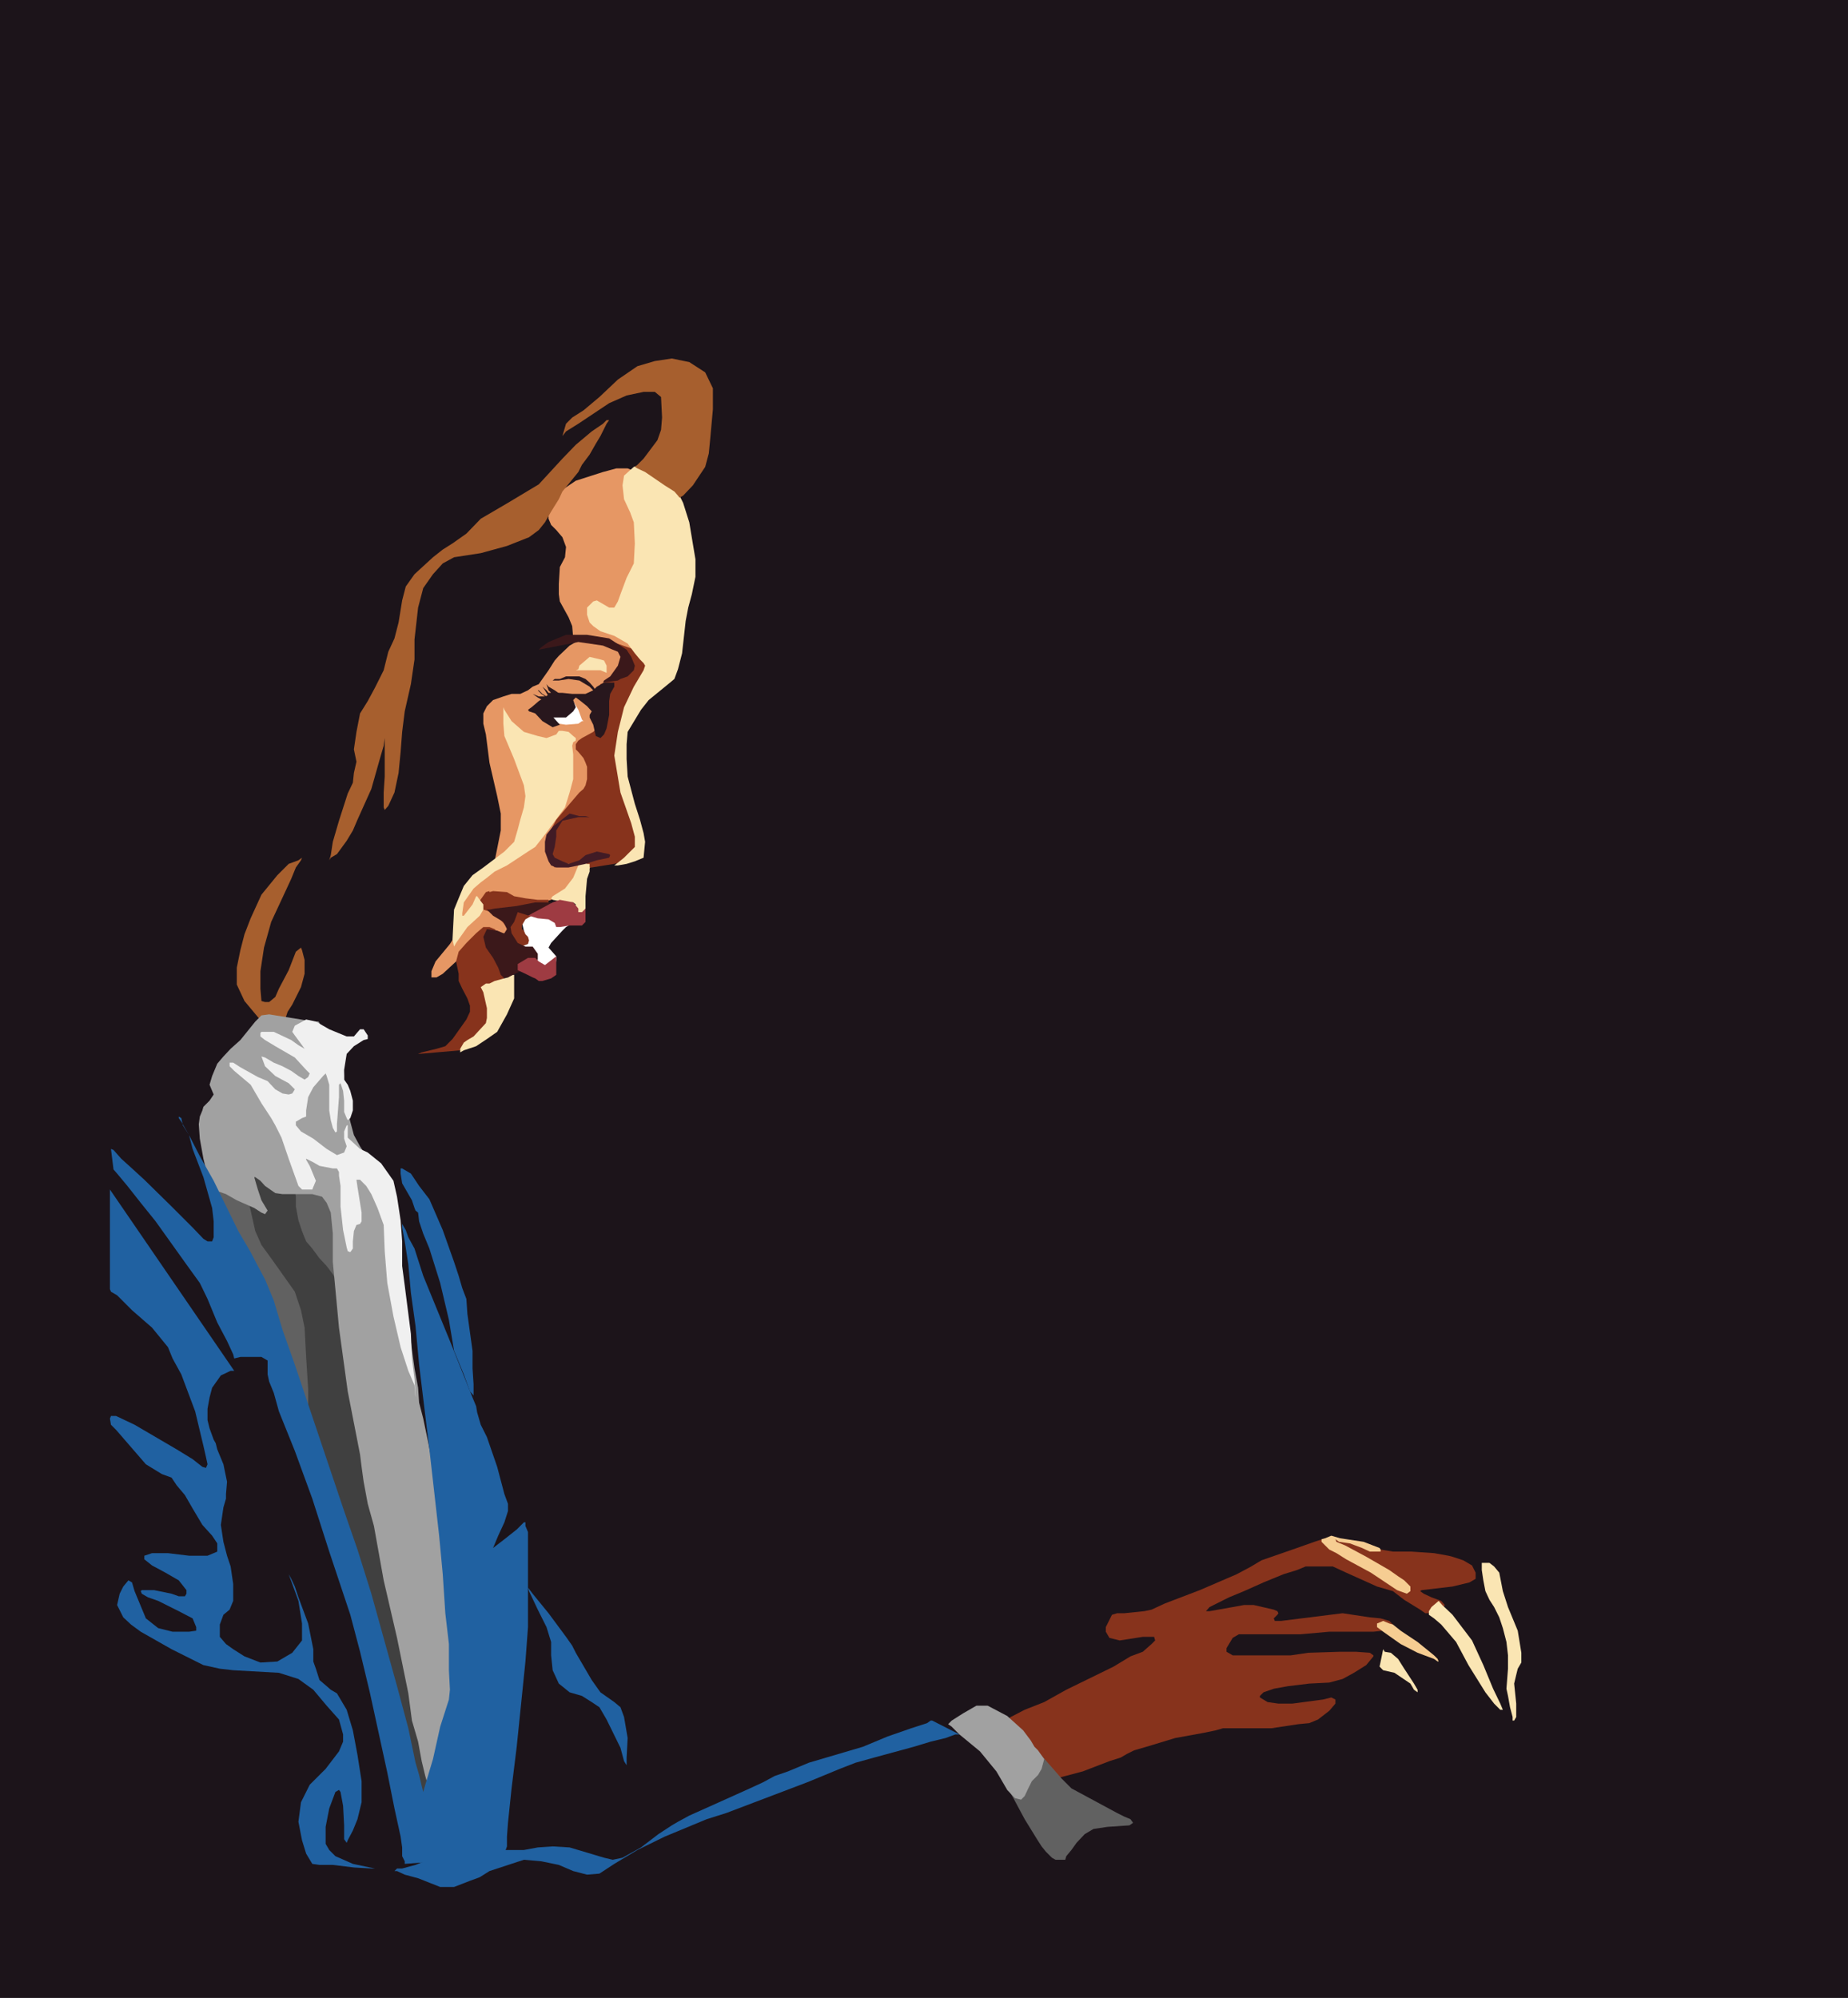 <svg xmlns="http://www.w3.org/2000/svg" width="359.801" height="389"><rect width="100%" height="100%" fill="#808080" stroke="none"/><path fill="#1c141a" d="M0 0v389h359.8V0H0"/><path fill="#87331c" d="m282 302.902-2.797-.5-4.402-.3h-3.598l-2.402-.403-2.098-.797-3.101-.703-3.399-.699H258l-2.098.7-3.402 1.202-6.898 2.399-2 1.199-2.801 1.5-7.2 3.102-6.8 2.597-2.598 1.203-1.402.297-3.899.403H217.5l-1 .3-1.2 2.399v.898l.7 1.203 2 .5 4.5-.703h2.203l.2.703-.7.7-1.703 1.5-2.398.898-3.301 2-9.2 4.5-4.3 2.402-3.801 1.5-2.7 1.399-.698.5h-.2V335l.7 1.5L198 341l2.203 4.102 1.2 1.699.699.199 1.199-.2 2.199-.5 5.3-1.398 5.2-2 2.203-.703 1.2-.699 1.398-.7 2.402-.698 5.598-1.7 5.5-1 2.402-.5 1.399-.402h9.398l5.3-.8 2.102-.2 1.7-.7 2.199-1.698 1.199-1.403v-.797l-.797-.402-1.601.402-6 .797h-2.7l-2.101-.297-1.5-.902v-.3l.699-.7 2-.7 2.8-.5 4.102-.5 3.899-.198 2.601-.7 2.2-1.203 2.398-1.5 1.402-1.699v-.2l-.699-.5-2.703-.198h-3.098l-6.199.199-3.402.5H240l-1.2-.7v-.699l1.2-2 1.203-.703h12l5.598-.5h8.601l1.899-.199H270l.8-.7.403-.5-.703-.698-1.7-.5-2.097-.2-5.3-.8-12 1.5h-1.2l-.203-.5.703-.7.2-.3-.2-.403-.703-.297-3.898-.902h-1.899l-2.203.402-4.5.797h-.7l.7-.797 3.8-1.902 2.903-1.2 3.797-1.698 3.902-1.602 2.598-.8 1.703-.7h5.297l2.602 1.2 6 2.702 3.101.899 2.2 1.699 3.097 1.902 1 .7h1.203l2.098-.7.5-.902-.7-.8-1.898-.7-1.5-.7-.703-.5.3-.198 6-.7 3.302-.8 1.199-.7V306.2l-.7-1.398-1.699-1-2.101-.7-.801-.199"/><path fill="#616161" d="m200.703 339.602.2.5 1 .699 2.097 2.398 2.703 3.102 1.899 1.898L217.5 353l1.402.7 1.2.5.5.702-.7.5-4.3.297-2.7.403-1.699 1-1.601 1.699-1 1.398-1 1.203-.2.7H205.5l-.7-.403-1.198-1.199-.801-1-.899-1.398-2.402-3.903-2.2-4.097-.698-1.2-.5-.402 4.601-8.898M40.402 229.2l.399.702 1.199 1.7 1 2.898 1.902 3.3 2.399 4.302 2.199 4.8L54 257.7l2.203 6 2.399 7.203 4.3 14.2 2.399 7.199L67 298.8l1.902 5 1.5 3.898 1.598 4 2 5.801 4 13.902 2 6.297 1.602 5.5.8 2.403.399 1.398.5 1.2v.3-.8l-.5-2.098-.399-3.102-.3-4.398-.7-5.2-.699-5.8-1.703-13-1.7-13.903-1.698-12.699-.7-6-.699-5-.203-4.398-.5-3.102-.5-5.5v-6l.5-13.2-.5-6-1-5.3-1.598-4.098-1-1.203-1.699-1.199-5.5-2.598-4.601-2.203L54 221l-2.398.5-1.899 1-3.601 2.602L43 227.5l-1.7 1.402-.898.297"/><path fill="#404040" d="m81.602 350.102-.2-.7-.5-2.402-.902-3.8-1.7-4.298-1.5-5.3-1.898-6-3.601-13.5L67 300.5l-1.7-6-1.698-5.598-1.399-4.8L61 279.8l-.7-2.399-.3-1.203V270.5l-.398-6.3-.301-5.7-.7-3.398-1.199-3.602L55 248.102 52.8 245l-1.898-2.598-1.199-2.703-.902-4-.801-3.398v-1.899l-.398-1.5.699-1.203.699-.199 1.203.2L55 229.901l1.703 1.2.7.5v.199l.199 1.199v1.902l.5 2.7.699 2.097.8 2 1.2 1.403L62.203 245l1.399 1.5 1.199 1.602 1.5 2.699.5.898.199 2.403.703 3.597 1 4.602.899 5.3 1.199 5.5 2.199 12.7 2.602 13 2.398 11 1 5.101 1 4 .703 2.7.2 1.898 2.699 9.602.699 4.597.5 3.801v4.102l-.5 2.597-1.5 1.5-.7.403h-.5"/><path fill="#2061a1" d="M92.203 272.102V269.5L92 266.402V263l-1-7.2-.2-2.898-.8-2.101-.7-2.399-.898-2.703-2.199-6.199-2.601-6-2-2.598L80 228.5l-1.7-1H78v1l.3 1.902 1.903 3.297.5 1.5.2.5.5.403.199 1.699.8 2.398 1.2 2.903 2.101 6.699 1.7 7.199 1 6 1.898 4.602 1.199 3.3.703.797v.403"/><path fill="#fff" d="m108.3 186.2-1.5-1.7.5-.898 2.2-2.403.703-.699.5-.3-.703-.5-1.2-.7-2-.7-1.198-.5-2.602.5-1 .5-.398.7.398 1.7v1.702l-.398 1.598.398 1.7.8.702.7 1 1.902 1.2h1l.899.5.699-.7.3-2v-.703"/><path fill="#e69764" d="m90.3 186.2-.3.3-1.2.7-2.597 2.402L85 190.3h-1v-1.2l.8-1.902 2.802-3.398 1.199-1.899.5-1.703 1-5L91 173l1.203-1.398 2.399-.7 1-1.203.699-2 1.199-6v-3.297L96.8 155l-1.5-6.5-.698-5.5-.5-2.098v-2l.699-1.402L96 136.3l2-.698 1.602-.5h1.699l1.5-.7.902-.703 1.2-.5.699-1 1.199-1.699 1.199-1.898.8-.903 2.102-2 1.2-.699-.5-.7-.2-2.398-.699-1.703-1.703-3.097-.2-1.403v-2l.2-3.297 1-1.902.203-2-.703-1.898-1.2-1.403-1-1-.5-1.199v-1.398l2.2-3.903 3.102-2.097 5.3-1.7L120 91.2h2.203l3.399 1.403L126.8 94.3l1.2 3.399.703 4.5v5.102l-.5 5.699-1.402 5.5-.801 3.2-1.2 2.8-3.597 13-1.203 6.2-.398 4.8.398 3.402v7.2l-1.398 3.8-1.899 3.598-2.402 3.2-1.7 2.1-3.601 2.7-1.7.7-1.698.5-3.301.402-1 .8-.5 1.399-.7 3.398-1.199 1.903L97 184.5l-6.7 1.7"/><path fill="#87331c" d="m102.3 174.902-2.198-.402-1.399-.8-2.703-.2-.7.2v-.2l-.698.2-1.7 2.402-.199.3.2.5 1.199.2 2.199.699 2.402 2.699v1.2l-.5.202L97 181.7l-.7-.797-1-.402h-1.198l-1.399 1.2-1.902 1.902-1.5 1.699-.5 1.898.5 2.403V191l.699 1.5 1 1.902.5 1.399V197l-.7 1.5-2.698 3.8-1.399 1.4-1.703.5-2.898.702-.7.297h.2l8-.699 1.898-.8 2.602-1.4L96 200.403l1-2.703 1-5.199.203-4.098 1.2-2.703 1.398-1.199 2-.7.199-.698-.2-.7-.5-.5-.3-.703-.398-.297v-.703l.698-1.2 2.402-1.398 2.098-1.903v-.5h-2.098l-2.402-.297m12.903-6 7.5-1.203h.2l.699-.199 1-1 .199-1.598-.2-1.703-.5-2.199-2.898-10.5-.402-2.2v-1.398l.402-3.203 1-3.597 1.399-3.801 1.699-2.602 1.5-3.199v-1.398l-1.2-1.403-2-1.199-4.3-1.5h-1.7v.3l1.2.4 1.5.8 1.199 1.2-.297 1.902-1.601 1.699-1 1.199-1.7.7-.902 1.702-.5 2.098.5 2.2.203 1.702v.899l-.703.699-2.2 1.2-.698.5-.5.702v1l.5.5 1 1.2.398.898.3.8v2.4l-.3 1.202-.398.7-.801.699-1.2 1.398-3.3 3.903-1 1.898-.5 1.7v3.3l.5 1.7.699.702 2.203-.703h2.598l1.199.301.8.402h.403"/><path fill="#fae5b3" d="M119.602 168.5h.699l1.699-.3 1.602-.5 1.699-.7.3-3.098-.3-1.703-.7-2.597-1-3.102-1.398-5.3-.203-3.4v-2.898l.203-2.402 2.598-4.3 1.5-1.9 3.8-3.1 1.2-1 .699-1.9.8-3.1.7-6.298.5-2.601.703-2.602.7-3.398v-3.399l-1.2-7.203L133 97.902l-1.7-3.402-2.398-2.098-2.101-1.5-2.2-.402-1.199.402-1.902 1.7-.297 1.898.297 2.7 1.203 2.6.7 1.9.199 4.1-.2 3.9-1.402 2.8-1.2 3.2-.5 1.402-.698 1.199h-1l-2.399-1.399-.703.2-1.2 1.199v1.398l.5 1.5.7.703 1.402 1 2.7.899 2.601 1.5 1.399 1.898 1 1.203.699.7.3.5-.3.898-1.899 3.2-1.902 4-1.2 4.8-.698 4.602 1.199 7.199 2.101 6 .7 2.601v2L121.5 167l-1.5 1.2-.398.3"/><path fill="#fae5b3" d="m112.102 130.5.5-.2.199-.698 2-1.7 2.101.5.7.2.5 1V131l-1.2-.5h-4.8m-3.302 11.8h.7l1.203.2.899.8.5.4v.5l-.5.3-.2.7.2 1.702v4.797l-.7 2.602-.902 2.898-3.898 5.301-1.899 2.402-1.402.899-4.098 2.699-2.402 1.2-1.5 1.202-1.2.899L92.204 173l-1.902 2.7-.301 2.1v.5h.3l1.7-2.198.703-1.602h.2l.5.7.699.902v1l-.7 1.199L91 180.5l-2.2 3.102-.398.699-.3-1.399.3-5.8.899-2.2 1-2.402L92 170.402l2.102-1.5 4.101-3.101 1.899-1.899.699-2.402.5-1.898.699-2.403.3-2.199-.3-2.098-1.898-5.101-1.899-4.5-.203-2.399V137.7l.203.5 1.399 2.203L102 142.5l2.703.8 1.7.4 1.898-.7.5-.7m5.999 26.2v-.3h-.5l-1-.5-.698.8-1 2.402L110 173l-2.398 1.5-.301.402.3.297 2.602.5h1.399l.5.403-.5 1.5v.699h1.699l.699-1.399V174.5l.3-3.398.5-1.403V168.5m-14.698 21.3h-.5l-.7.5-2.601.7-1 .5h-.7l-1 .7.5 1 .7 3.1v1.9l-.2 1-2.398 2.6-1.203.7-.7.5-.698 1.2v.702l.699-.402 2.402-.8 2.098-1.4 2-1.398 1.902-3.402 1.399-3.098v-4.601"/><path fill="#a75f2e" d="m132.3 96.902.7-.402 1.902-2 2.399-3.598.699-2.601.3-3.102.5-5.5v-4.097l-1.5-3.102-3.097-2-3.402-.7-3.301.5-3.398 1-3.801 2.602-3.598 3.399-3.101 2.601-2.2 1.399-1.199 1.199-.703 2.402.703-.902 2.399-1.5 6-4L122 77l3.3-.7h2.2l1.203 1 .2 4-.2 2.4-.703 2-2.7 3.6-1.198 1.2-.5.402.5.297 1.5.703 3.8 2.598 1.899 1.2.699.8.3.402"/><path fill="#a75f2e" d="M118.602 81.8h-.5l-.7.7-2.199 1.5-3.101 2.602L109.5 89.3l-4.598 5-6 3.601-2.902 1.7L93.602 101l-2.801 2.902-2.7 1.899L86.204 107l-1.902 1.5-3.598 3.3L79 114.2l-.7 2.702-.698 4.297-.801 3.102-1.2 2.601-.898 3.598L73 133.902l-1.398 2.598-1.5 2.402-.7 3.598-.5 3.402.5 2.399-.5 2.199-.199 1.902-1 2.098L66 159.8l-1.2 4.102-.398 2.598-.3 1 .3-.5 1.2-.7 1.898-2.6 1.203-2 .899-2.098 2.699-6 1.699-6 .703-2.403.2-1.5v-.398 7.898l-.2 3.102v2.898l.2.5.699-.797 1.199-2.601.8-3.801.399-4.098.3-3.902.5-4 1.2-5.3.703-4.798V124.5l.7-6.2 1-3.8 1.898-2.7 1.902-2.1 2.2-1.2 5.199-.8 5.101-1.4 4.297-1.698 1.902-1.403 1.2-1.5 1.199-2.097 1.5-2.403.699-1.5 3.102-3.797.699-1.402 1.5-2L116 86.402l.902-1.5 1.2-2.402.5-.7M58.8 167l-.198.5-1 1.402-.899 2.2-1.203 2.597-2.7 5.801-1.398 5-.699 4.602v3.398l.2 2.402.699.2h.8l1.2-1 .699-1.602 1.902-3.598 1.399-3.601 1-.801.199.5.5 1.902v2.7l-.7 2.597-1.699 3.403L56 197l-.5 1.5-1.2 1.602-1 .8-1.698-1.203-4-4.797-1.5-3.203v-3.297L46.8 185l.8-3.098 1.2-3.101 2.101-4.602L54 170.402l2.203-2.203 1.899-.699.699-.5"/><path fill="#411b25" d="m114.8 159.102-.8-.2h-1.2l-1.898-.5-.902.7-2.398 1.898-1.2 1.5-.3 1.402v1.899l.699 1.898.5.801 1 .402h2.402l1.899-.402 1.398-.3 2.203-.7 2.399-.5.199-.5-.2-.2-2.398-.5-2.203.7-1.2 1-2.097.7-1.203-.5-1.5-.7-.398-.7.398-1.398.3-2V161.7l1.2-1.898 3.102-.7h2.199"/><path fill="#3b181a" d="m120.3 132.5.5-.3 1.403-.5 1.2-1.2.199-.898-.7-1.7L122 126.5l-3.398-2.2-4.301-.698h-4.098L106.801 125l-1.399 1-.5.5 7.7-1.5 4.8.7 1.899.8 1 .402.5 1-.5 1.7-1.5 2.097-1.2.801-.199.402 2.899-.402m-15.598 54.402V185.7l-1-1.398h-1.402l-1.5-.7-1.2-1.902-.199-1.199.7-1 .699-1.898 2.199.699.703-.5 1.899-.899 1.699-.8v-.403h-3.098l-3.601.703-4.301.5-1 .2h-.5L96 178.3l2 1.199.703 1.402-.5.797H98l-1.2-.5-2-.297-.698 1.5.5 2.098 1.398 2 1 1.902.5 1.399.5.5h.902l2.399-1.2 1-.199-.301-.5-.398-1.203 1.398-.297h1.703"/><path fill="#9e3b42" d="m104.203 186.5.7.7 1.199.702 2.199-1.703v3.602l-1 .699-1.7.5h-.699l-.699-.5-.5-.2-1.402-.698-1.5-.7V187.7l2-1.199h1.402"/><path fill="#fff" d="m110.902 135.8.7.7 1 1.7.699 1.902.3.3h-.3l-.7.5-2.398.2-1.402-.2-1.5-.8-1.2-.903v-.699l.7-.3 1.5-.5 1.902-1.2.7-.7"/><path fill="#28171d" d="M117.602 132.902h2v.797l-.801 1.403-.2 1.398v2.7l-.5 2.6-.5 1.2-.699.7-.902-.4-.5-2.198-.7-1.403v-.5l.403-.699-.902-1-1.5-1.2-.7-.5-.5.5.5 1.4-.5.8-1.398 1.2h-2.601l-.301-.5 1.699 1.902-1.398.5-2-1.2-1.399-1.5L103 138.5l-.2-.3.7-.5 1.402-1.2 2.399-1.598h2.199l1.902.2H114l1.5-.7.703-.703 1.399-.797"/><path fill="#2061a1" d="M122 343.7v-1.5l.203-3.798-.703-4.101-.7-1.899-1.198-1-2.7-1.902-1.699-2.398-3.101-5.301-.7-1.399-1.199-1.703-3.402-4.597-3.098-3.801-.902-1.2-.5-.199.5.2.199.699 1.703 3.601 1.7 3.399.898 2.898v2.602l.3 2.898 1.2 2.602 2.101 1.699 2.399.7 1.902 1.202 1.5 1 1.399 2.399 2.699 5.5.699 2.601.5.797m-76.398-76.797-24.2-35.3V251l.2.5 1.199.7 2.902 2.902 3.899 3.398 3.101 3.8.899 2.2 1.699 3.102L38 274.8l1.602 6.699.5 2.2.3 1.402-.3.699-.7-.2-1.902-1.5-3.098-1.902-8.199-4.797-3.601-1.703h-1l-.2.5.2 1.203 1 1 5.8 6.7L31.5 287l1.902.7 1 1.5L36 291.101l1.5 2.597 1.902 3.203L41.301 299l1 1.5v1.602l-.7.3-1.199.5h-3.601l-4.098-.5h-3.101l-1.5.5v.7l1.5 1.199 2.601 1.398 2.598 1.5 1.5 1.903v.699l-.301.5h-1.2l-1.398-.5-3.402-.7h-2.398l-.2.2.2.5L28.8 311l2 .7 4 2 2.699 1.402.703 1.699v.699l-1.402.2h-3.2l-2.8-.7-2.399-1.898-2.199-5.301-.5-1.7L25 307.7l-1 1.203-.7 1.399-.5 2.199 1.2 2.402 1.5 1.399 1.902 1.398 6 3.403 6.2 3.097 3.199.703 2.601.297 8.899.5 3.8 1.203L61 329l2.602 3.102L66 334.8l.8 2.898v1.403L66 341l-2.598 3.402-3.101 3.098-1.7 3.402-.5 3.797.7 3.602.8 2.601 1.2 2 1.402.2h2.598l4.101.5 3.399.199H73.5 73l-1-.2-3.297-.699-3.402-1.5-1.2-1.203-.699-1.199v-3.3l.7-3.598 1.199-3.2.699-.402.3.402.5 2.7.2 3.8v2.7l.5.699.203-.5 1-1.899.899-2.203.8-3.297v-4.101l-.8-5.102-.899-4.797-1.203-4-1.898-3.203-1.2-.699-.8-.7-1.399-1.198-.703-2.2-.5-1.402v-2.398l-1-5L58.102 311l-.7-2.098-.699-1.5-.5-.902.7 1.902 1.199 3.297.699 4.403v3.3l-1.899 2.399L54 323.5l-3.297.2-3.101-1.2-2.2-1.398-1.402-1-1.2-1.403v-2.398l.7-1.899 1.203-1 .7-1.703v-3.297l-.5-3.402-.7-2.098-.703-2.703-.5-3.297.5-3.402.5-1.7v-.898l.203-2.402-.703-3.398-1.2-2.903L42 281l-.398-.7-.801-2.198-.399-1.602v-2.2l.399-2.198.5-1.903L43 267.801l1.902-.899h.7"/><path fill="#a1a1a1" d="M83.3 348.2v-.7l-.5-1.7-.698-2.898-.7-3.8L80.203 335l-.703-5.3-2.2-10.798-2.597-11.203-1.902-10.597-1.2-4.301-.8-4.301-.399-2.898-.3-2.403-2.399-12.297L66 258.5l-1.2-12.8v-5.5l-.398-4.098-.8-1.903-.899-1.199-1.902-.5H55l-1.398-.2-2-1.398-.899-1-1-.703H49.5l.203.703.5 1.7.7 2.097 1.199 2-.5.703-.7-.3-1.402-.903-3.398-1.5L44 232.5l-2-.7-.7-.898-.898-2-.8-3.3-.7-3.903-.199-2.797.2-1.5.5-1.203.199-.699 1.199-1.2.8-1.198-.3-.7-.5-1.203.5-1.699 1-2.398 1.199-1.403 1.402-1.5 1.899-1.699 2.902-3.598 1.2-1.203 1.5-.199 6.199 1 2.199.402H62l.203.297.5.903 1.399 2.199L66 204.902l.8 2.2.2 2.398v2.602l.5 3.398.703 2.902.7 2.598 1.199 2.2L73 227.7l2.402 4.6.7 3.4 1.199 4.5.699 3.402.3 4.097 1.2 9.801 1.203 8.902.7 3.797.199 2.903.8 3.097.899 4.301 2.199 11.3 1.402 11.302.7 5 .5 3.398.3 4.8.399 4.602-.399 4.797-.3 6-1.2 6.403-1.402 5.097L84 347l-.7.7v.5"/><path fill="#f0f0f0" d="M68.902 201.8H67.5l-3.398-1.398-2.602-1.5-1.898-.402-2.2 1.2-.5 1.202.5.7 1.399 1.898.5.7-1.2-.7-1.398-1-3.402-1.598h-2.399l-.199.2v.699l.899.699 2 1.2 3.8 2.202 2.2 2.399.699.699-.301.7-.7.5-1.198-.7-1.399-1-1.703-.898-1.7-.7-1.698-1-.7-.203.7 1.903 2 1.898 2.601 1.402 1.2 1.2-.5.8-.7.2-1.203-.2-1.398-.8-1.5-1.602-.7-.3-1.199-.5-3.402-1.9-1.399-.898h-.699v.7l.899.898 3.199 2.7 2.101 3.6 1.899 2.9.8 1.402 1.2 2.398 1.402 4.102.5 1.398 1.399 3.902.699.7h2l.199-.5.5-1.2L60.3 227l-.698-1.2v-.198L61 226.3l1.203.699 2.598.5h.8l.399.7v.702l.3 2v4l.5 4.598.7 3.402.203.7.5.199.5-.7v-1.4l.2-2 .5-1.199.699-.2.3-.5v-1.698l-.8-5-.2-1.403h.7l1.199 1.203 1 1.598 1.199 2.7 1.203 3.3.2 5.102.5 6.199 1.199 6.5 1.398 6 1.5 4.601 1.203 2.797.2 2.403v.8-1.203l-.2-3.199-.5-4-.203-4.8-1.2-9.4-.5-3.8v-4.8l-.3-4.098-.7-4.602-.698-3.098-2.399-3.402-2.601-2.098-1.5-.703-2.399-2.199v-2.398H67.5L67 220.3v1.398l.5 1.5-.5 1.203-1.398.5-2-1.203-2.602-2-2.398-1.398-1-1.2v-.699l1.199-.703.8-.297V216.2l.399-2.597 1-1.903 1.902-2.199.5-.5.2.5.5 1.7v5l.3 1.902.399 1.5.5.898.3-.2v-1.398l.399-5.3V211.2l.3-.297.5 1.5.2 1.899v2.199l.5 1.2.203.402.5-.403.5-1.5v-1.898l-.5-1.899-.5-1.203-.703-1v-1.898l.5-3.102 1.402-1.5 1.899-1.199.8-.2v-.698l-.8-1.2h-.7l-1.199 1.399"/><path fill="#2061a1" d="M98.203 361.402v-.5l.5-1.402v-1.898l.2-2.7.699-6.703 1-8.097L102.3 323.5l.5-6.7v-18.5l-.5-1.198v-.7h-.3l-1.398 1.399-2.399 1.898L96 301.402l-.7.7.7-.7L97 299l1.203-2.598.7-2.203v-1.398l-.7-1.899-1.402-5.3-2-5.801-1.2-2.399-.699-2.402-.199-1.2-.703-1.698-2-5-2.398-6-5.2-12.7-1.699-5.3-1.203-2.2-.5-1.402-.7-1.2v-.5 1.2l.5 2.7.7 4.5.5 5.5.902 6.5.7 7.5 2 16.5L85.5 299l.703 7.5.5 7.602.7 6v5.097l.199 3.801-.2 1.902-1.699 5.297-1.402 6.301-1.5 5-.399 1.402v.5-.5l-.3-1.203-.5-2.097-.7-2.403L79.5 336.5l-2.2-8.2-5-18-2.698-8.6L67 294.2l-9.598-28.5L55 258.901l-1.7-5.703-1.698-4.097-1.399-2.602-1.402-2.7-2.399-4.1-4.8-9.798-2.7-4.8L36.801 221l-1.5-2.598-.5-.703v-.297l.5.297.3 1.403 1.2 1.898.699 2.7 2.102 5.5 1.699 6 .3 2.6v3.102l-.3.797h-.899l-.8-.5L37.5 239l-4.098-4.098-5.3-5.203-2.399-2.199-2.101-1.898-1.5-1.7-.5-.203.5 4 .699.801 2 2.402 2.601 3.297 2.899 3.602 6 8.398 2.601 3.602 1.5 3.101 1.899 4.598 1.902 3.602 1.2 2.597.199.801 1.199-.3h4.101l1.2.702v2.7l.3 1.398.899 2.2 1 3.6 3.101 7.7 3.399 9.3 3.3 10.302 4.102 12.3 1.899 7.2L72 329.5l3.402 15.602 1.399 7 1.199 5.5.3 2.097v1.703l.5 1v.5l19.403-1.5"/><path fill="#9e3b42" d="m114 176.902-.7.7h-.698v-.7l-1-1.203-2.602-.5-1.398.5-4.801 2.602H103l1.703.5 2.098.199 1.199.7.3.8h.7l1.902-.3h2.399l.699-.7v-2.598"/><path fill="#28171d" d="M110 135.102h-1l-1-.7-1.2-.703-.398-.5.399 1.203.5.5h-.5l-.399-.5-.8-.703.5.703.699 1.2h-.399l-.8-.5-.7-.7h-.199l.7.7.699.5h-1.2l-1.199-.5 1 .699.899.5 4.398-1.2m5.5.001v-.7l-.7-.703-2-1.199-2.097-.3-1.902.3h-1.2l.399-.3h1l1.203-.5h2.598l1.199.5.8.702.7.797.5.703-.5.7"/><path fill="#2061a1" d="M181.5 335h-.297l-.703.5-3.098 1-4.601 1.602-4.801 2-10.5 3.097-4.098 1.703-2.601.899-2.2 1.199-2.601 1.2-6 2.702-5.797 2.598-2.203 1.2-1.2.702-2.597 1.7-3.402 2.597-3.598 2-1.902.403-1.7-.403-6.699-2-3.3-.199-2.899.2-2.703.5h-3.797l-4.101-.5-4.5.5-3.899 1.202-2.402.7-2.399 1-2.601.699h-1l-.5.5h.5l1.5.699 2.601.7 4.301 1.702h2.7L91.5 366.2l1.902-.699 1.899-1.2 6.699-2.198 3.402.3 3.399.7 2.8 1.199 2.7.699 2.402-.2 2.899-1.898 4.5-2.703 5.3-2.597 5.301-2.2 2.899-1.203 3.8-1.199 15.801-6 3.399-1.398 2.898-1.2 3.102-1.203 3.601-1 7.7-2.097 3.3-1 2.899-.7L186 337.7h.8l-5.3-2.7"/><path fill="#a1a1a1" d="m184.602 335.7.699-.7 2.199-1.398 2.602-1.5h2.199l3.8 2 3.102 2.8 1.5 2 .7 1.2.699.699 1.199 1.699-.5 1.902-.7 1.2-1.199 1.199-.699 1.398-.703 1.5-.7.703-1.198-.3-1.5-1.602-2.102-3.598-3.2-3.902-4-3.3-1.5-1.5-.698-.5"/><path fill="#f6cd92" d="m280.102 323.5-.2-.5-.699-.7-3.203-2.6-3.297-2.2-1.5-1.2-.703-.198-1.2-.5-1.198.5v.699l1.199.898 3.402 2.403L276 321.8l3.203 1.199.7.5h.199M260 299.7l.203.5 1.7.702 4.097 2.2 4.5 2.597 1.703 1.203 1.2.797 1.199 1.203v.899l-.7.5-1.902-.7-5.098-3.402-4.8-2.597-1.899-1.2-1.402-.703-1.5-1.5v-.5l.699-.199 1.203-.5 1.7.5 4.597.7 3.102 1.202.199.297v.403h-2.098l-1.5-.7-2.402-.902-2.098-.3-.703-.5"/><path fill="#fae5b3" d="M288.5 304.3h1.5l.902.7 1 1.2.7 3.6 1 3.102 1.898 4.598.703 4.3v1.9l-.703 1.202-.297 1.2-.402 1.699.402 3.898v2.602l-.402.699h-.301v-.7l-.5-1.898-.398-2.203-.301-1.398.3-3.899v-2.601l-.3-2.602-.7-2.699-.699-2.098-1-2L290 311.5l-.797-1.7-.402-2.1-.301-2v-1.4m-8.398 7.4.699.8 2 1.902 3.8 5 2.2 4.797 1.902 4.602 1.399 2.898.5 1.203h-.5l-1.2-1.203-1.699-2.199-3.3-5.3-2.403-4.5-2.898-3.4-1.399-1.198-1-.7v-.703l.5-.797 1.399-1.203m-10.802 9.403.302.5 1.199.199 1.402 1.199 1.2 1.902 1.898 2.899L276 329v.5l-.7-.5-.698-1.2-3.102-2.1-2.2-.5-.698-.7.699-3.398"/></svg>

